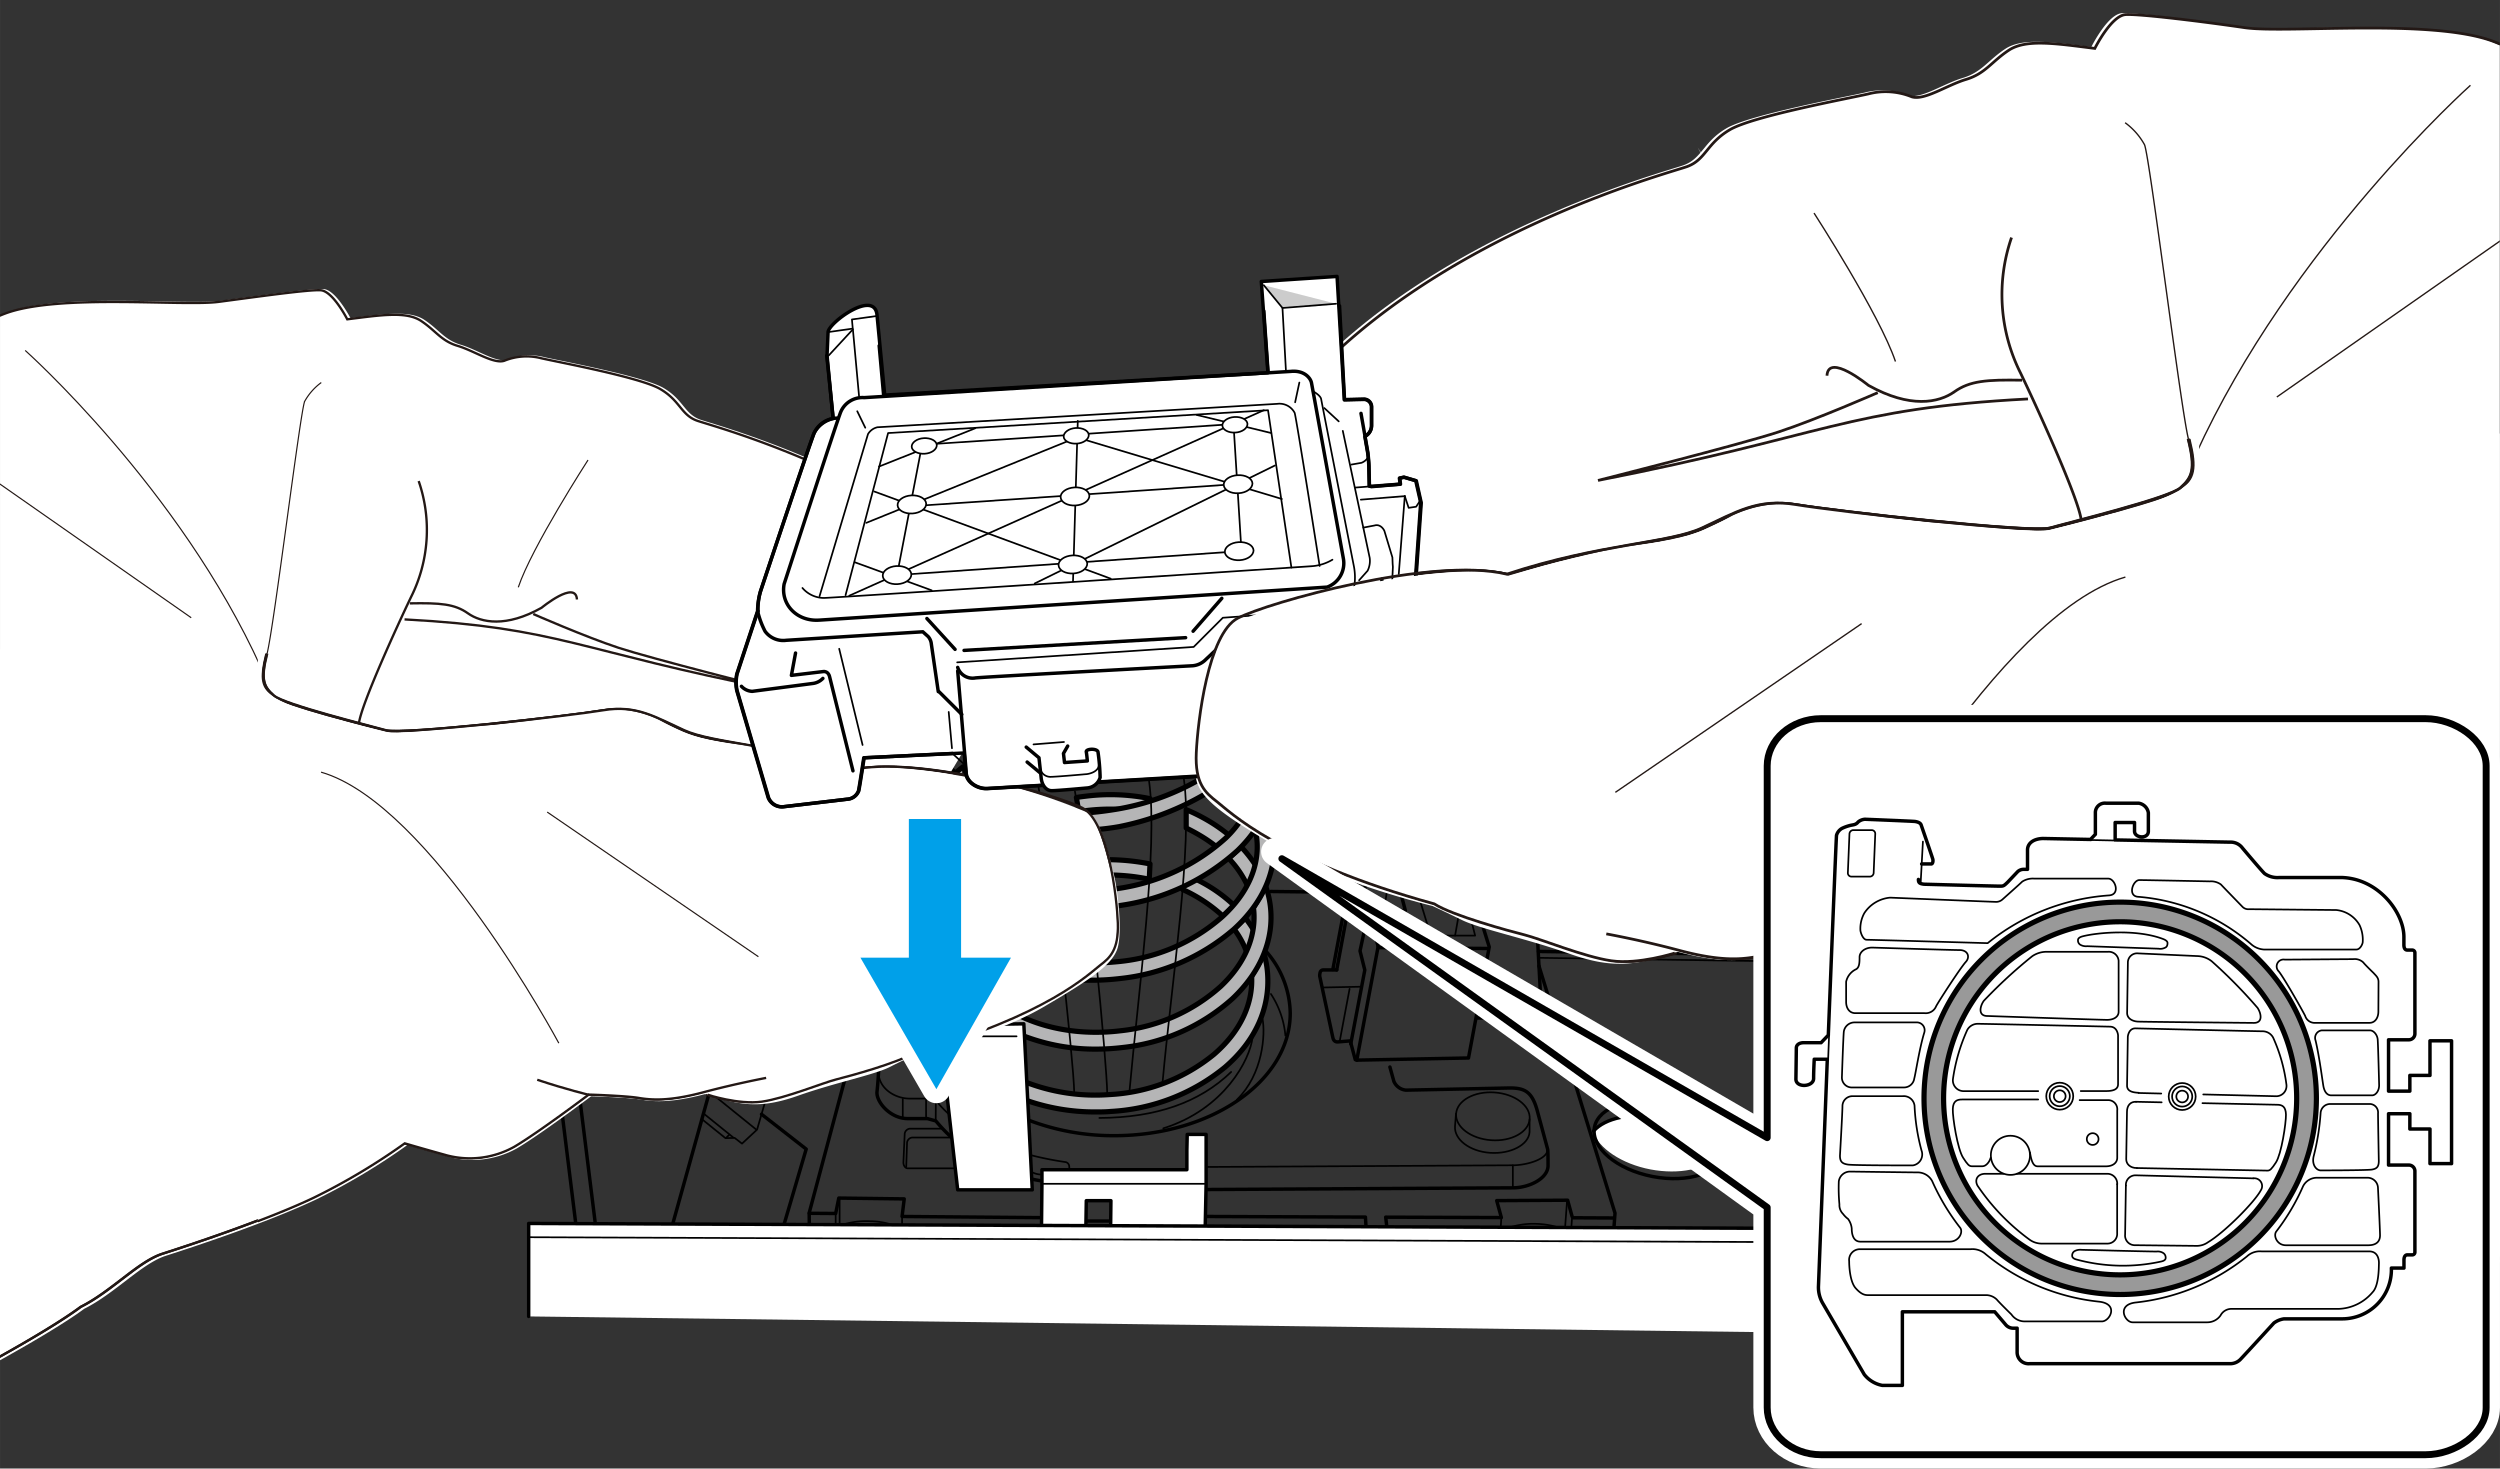 <svg xmlns="http://www.w3.org/2000/svg" xmlns:xlink="http://www.w3.org/1999/xlink" width="127.49mm" height="74.89mm" viewBox="0 0 361.39 212.29"><rect x="0" y="0" width="361.39" height="212.29" fill="#333333" stroke="none"/><defs><style>.cls-1,.cls-12,.cls-13,.cls-16,.cls-17,.cls-22,.cls-25,.cls-3,.cls-5,.cls-7,.cls-8{fill:none;}.cls-10,.cls-14,.cls-2,.cls-24,.cls-6,.cls-9{fill:#fff;}.cls-19,.cls-2,.cls-25,.cls-26,.cls-3,.cls-4,.cls-5,.cls-7,.cls-8,.cls-9{stroke:#000;}.cls-19,.cls-2,.cls-22,.cls-24,.cls-25,.cls-3,.cls-4,.cls-5,.cls-7,.cls-9{stroke-linecap:round;stroke-linejoin:round;}.cls-10,.cls-19,.cls-2,.cls-3,.cls-8{stroke-width:0.25px;}.cls-4{fill:#b5b5b6;}.cls-26,.cls-4{stroke-width:0.75px;}.cls-5{stroke-width:0.5px;}.cls-7,.cls-9{stroke-width:0.5px;}.cls-10,.cls-12,.cls-13,.cls-14,.cls-16,.cls-17,.cls-26,.cls-8{stroke-miterlimit:10;}.cls-10,.cls-12,.cls-13,.cls-14,.cls-16,.cls-17{stroke:#231815;}.cls-11{clip-path:url(#clip-path);}.cls-12{stroke-width:0.4px;}.cls-13{stroke-width:0.2px;}.cls-14{stroke-width:0.21px;}.cls-15{clip-path:url(#clip-path-2);}.cls-16{stroke-width:0.34px;}.cls-17{stroke-width:0.17px;}.cls-18{clip-path:url(#clip-path-3);}.cls-19{fill:#ccc;}.cls-20{clip-path:url(#clip-path-4);}.cls-21{fill:#231815;}.cls-22,.cls-24{stroke:#fff;}.cls-22{stroke-width:4.06px;}.cls-23{fill:#00a0e9;}.cls-24{stroke-width:4px;}.cls-26{fill:#999;}</style><clipPath id="clip-path"><rect class="cls-1" x="31.06" width="330.3" height="187.66"/></clipPath><clipPath id="clip-path-2"><rect class="cls-1" y="13.51" width="283.22" height="187.5" transform="translate(283.22 214.51) rotate(-180)"/></clipPath><clipPath id="clip-path-3"><rect class="cls-1" x="37.27" y="53.46" width="164.1" height="129.43" transform="translate(238.64 236.34) rotate(-180)"/></clipPath><clipPath id="clip-path-4"><rect class="cls-1" x="126.53" y="15.59" width="191.37" height="150.94"/></clipPath></defs><g id="レイヤー_2" data-name="レイヤー 2"><path class="cls-2" d="M138.27,134c-1.57-.33-2.71-1.29-2.7-2.42l0-1.32a2.58,2.58,0,0,1,2-2.16"/><path class="cls-3" d="M137.83,132.6c-1.33-.41-2.25-1.29-2.24-2.3"/><path class="cls-3" d="M143.3,130.38c0,1.39-1.75,2.49-3.88,2.46a5.7,5.7,0,0,1-1.59-.24"/><path class="cls-4" d="M155.94,117.32l1.14-.15a28.67,28.67,0,0,1,9.15.37v-2.09a28.67,28.67,0,0,0-9.15-.37c-.5.06-1,.12-1.48.2Z"/><path class="cls-4" d="M137.88,111.93l1.32-1.08.23.22.11,1.6"/><line class="cls-5" x1="139.56" y1="113.43" x2="139.84" y2="113.12"/><path class="cls-4" d="M146,129.76a11.86,11.86,0,0,0-4.29,4.05l-1.47-1.62a13.93,13.93,0,0,1,3.46-3.31"/><path class="cls-4" d="M151.76,125.31a28,28,0,0,0-5.37,2l3.49,1c.71-.26,1.44-.49,2.18-.68"/><path class="cls-4" d="M157.08,126.65q.55-.06,1.11-.09a28.76,28.76,0,0,1,7.94.54l.11-2.21a31.6,31.6,0,0,0-8.43-.54l-1,.09"/><path class="cls-4" d="M173,127.16a21.77,21.77,0,0,1,5.38,3.71l-1.61,1.55a21.76,21.76,0,0,0-5.78-3.82c-.07,0,.05-.35,0-.38"/><path class="cls-4" d="M181.17,134.36a16.81,16.81,0,0,0-1.15-1.65l-1.62,1.61a12.84,12.84,0,0,1,1.76,3.17"/><path class="cls-4" d="M148.49,159.11a29.82,29.82,0,0,0,9.86,1.63c.73,0,1.46,0,2.19-.07a28.43,28.43,0,0,0,16.54-6.4c4.39-3.77,6.5-8.52,6.16-13.47a13.78,13.78,0,0,0-.5-2.88l-1.81,3.19c.22,4.09-1.72,8.1-5.45,11.31a25.91,25.91,0,0,1-15.11,5.81,27.81,27.81,0,0,1-11.43-1.55l-.49-.17"/><path class="cls-4" d="M148.32,116.94c.71-.23,1.33-.42,2.1-.62l.16,1-2.26-.38"/><path class="cls-4" d="M140.87,124.21a9.34,9.34,0,0,1,1.27-1.29,17.93,17.93,0,0,1,6.28-3.46l-3.89-.95a17.26,17.26,0,0,0-3.85,2.63,8.16,8.16,0,0,0-1.35,1.29"/><path class="cls-4" d="M175.84,122.4a20.62,20.62,0,0,0-2.37-1.63c-.65-.39-1.33-.75-2-1.08l0-2.65a26,26,0,0,1,3.25,1.63,22.8,22.8,0,0,1,2.93,2.06"/><path class="cls-4" d="M180.31,128a14.33,14.33,0,0,0-2.69-3.91l1.81-1.65a18,18,0,0,1,1.93,2.43"/><path class="cls-4" d="M180.29,117.13a16.51,16.51,0,0,0-3.46-4.08l2-1.48a20.5,20.5,0,0,1,2.56,2.74"/><polyline class="cls-6" points="150.44 119.79 152.22 119.92 155.18 120.04 156.71 119.96 156.46 117.6 155.2 117.58 152.36 117.48 151 117.41 150.03 117.25"/><path class="cls-6" d="M165.83,116l1.16-.34s1.7,0,1.8-.08,1.1-.7,1.16-.74l1-.79.6-.29.39.62.18,1.12-.22.68-1.31.61-3.12,1.07-.29.19-.58.26-.87.29"/><path class="cls-6" d="M151.51,128.59l1.49.16,2.09.68.89-.35,1.16-.24h.6l.54.88-.08,1.54-1.51.08-2.9-.1-1.72-.13"/><polyline class="cls-6" points="165.38 127.61 166.75 127.2 169.13 127.08 170.74 125.53 171.53 125.15 171.88 125.94 171.5 127.12 171.26 128.07 170.18 128.53 167.43 129.27 166.39 129.83 165.26 130.12"/><path class="cls-6" d="M152.74,138.91l1.34.21,2.13.87s.44-.06.58-.06a10.59,10.59,0,0,0,1.24-.69l1,0,.51,1.08,0,.68-.6.72-.88,0-2.55-.54-.56.2-1,.15-.62,0"/><path class="cls-6" d="M164.55,138.56l1.24-.27,1.41-.21.79-.41,1.13-.46.79-.33.56-.24.56.86s-.44.91-.48,1-.39.91-.39.91l-.77.22-1.63.11-1.55.47-.93.69-.85.2"/><path class="cls-6" d="M154.16,148.89l.81.12,1.22.64s1,0,1.06,0l.82-.25,1.08-.16.64,0,.6.58,0,.6-.1.49-.31.71-.91,0-2.86-.07-.78-.06-1-.12"/><polyline class="cls-6" points="163.43 148.78 165.17 148.55 166.74 148.02 168.07 147.69 169.21 147.21 169.6 147.31 169.66 148.18 169.31 149.13 168.94 149.88 168.13 150.17 165.54 150.71 164.76 150.99 164.32 151 163.89 151.16 163.29 151.18"/><path class="cls-4" d="M140.62,136.57c-.49,2.64-.13,4.91,3,7.87,4.47,3.71,11.31,5.42,18.32,4.57a25.72,25.72,0,0,0,14.51-6.41c3.55-3.34,5.24-7.38,4.75-11.37l1.77-3.09a13.1,13.1,0,0,1,.66,2.8c.59,4.78-1.36,9.55-5.49,13.44a28.23,28.23,0,0,1-15.91,7.05,32.55,32.55,0,0,1-3.8.23,28.8,28.8,0,0,1-10.29-1.84L144.52,148a11.26,11.26,0,0,1-2.43-1.72,11.43,11.43,0,0,1-3.81-7.79,10.44,10.44,0,0,1,.63-3.88"/><path class="cls-4" d="M139.82,126.61a5.94,5.94,0,0,0,.65,5.94c4,5.08,11.07,7.44,21.08,6.47a26.53,26.53,0,0,0,15.12-6.48c3.69-3.36,5.46-7.39,5-11.35a9.43,9.43,0,0,0-.22-1.18l1.58-2.93a13,13,0,0,1,1.07,3.81c.58,4.78-1.46,9.56-5.77,13.46a30,30,0,0,1-16.46,7.11,35.15,35.15,0,0,1-4.08.24c-10.06,0-15.94-2.83-19.17-7.57a9.1,9.1,0,0,1-.64-9.35"/><path class="cls-4" d="M138.46,115.61c-1.12,3.87-.31,6.07,2.46,8.74,4.87,3.84,12.93,5.4,20.83,4.07a29.53,29.53,0,0,0,15.46-7.29c3.69-3.55,5.22-8.38,4.56-12.31l2.39,0c.81,4.75-1,10-5.25,14.11a31.92,31.92,0,0,1-16.75,7.93,36.3,36.3,0,0,1-6.09.52c-6.44,0-12.48-1.78-16.67-5.07-4.65-4.13-4.77-8.27-2.91-12.22Z"/><path class="cls-4" d="M181.83,109a40.06,40.06,0,0,1-20.07,10.5A33.23,33.23,0,0,1,155,120c-10.14,0-18.88-4.09-22-10.6l2.71-.1a22.36,22.36,0,0,0,4.33,4c8.19,5.78,17.94,4.22,21.24,3.7a36,36,0,0,0,12.85-4.75,4,4,0,0,0,.69-.28,3.93,3.93,0,0,0,.92-.65,18.06,18.06,0,0,1,1.78-1.31A9,9,0,0,1,180,109"/><path class="cls-6" d="M230.37,163.49c1.66-1.87,5.48-2.72,9.65-1.92s7.29,2.91,8.21,5.21v.35c-1.65,1.87-5.48,2.71-9.64,1.92s-7.55-3.08-8.31-5.49Z"/><path class="cls-7" d="M139.67,148.14l-.31-4.25a1.32,1.32,0,0,0-1.23-1.24H134.8v-1.24h-3.25l-.62,3.64.69,8.74h4.57"/><line class="cls-7" x1="135.69" y1="144.62" x2="131.31" y2="144.62"/><path class="cls-3" d="M149.23,169.47a3.09,3.09,0,0,0,1.13.31"/><path class="cls-3" d="M219.61,115.56a4.17,4.17,0,0,0-.56,0h-2a1.22,1.22,0,0,1-1.34-1s-.4-1.16-.51-1.55c-.16-.54.31-.77,1.2-.77H219"/><path class="cls-7" d="M213.56,147.16h9.31l-1.6-29.88a2.42,2.42,0,0,0-.52-1l-.77-.62-.18-.12"/><path class="cls-7" d="M212.76,112.07l1.08,3.71A2.07,2.07,0,0,0,215.9,117h5.27"/><polyline class="cls-7" points="196.13 122.64 196.76 125.6 196.81 125.73 201.6 125.73 203.15 131.62 197.85 131.65 196.6 137.46 197.29 140.23 195.26 150.9"/><line class="cls-3" x1="200.78" y1="127.07" x2="200.07" y2="131.49"/><path class="cls-7" d="M192.67,140.14,196,122.52l14.49.15.24.76,0-.18,1.93-10.92a1.26,1.26,0,0,1,1.24-1.09c.48-.1,4-.14,4-.14a1.38,1.38,0,0,1,.93.31,1.85,1.85,0,0,1,.42.74,5.83,5.83,0,0,1,.23,1l.24,2.36"/><line class="cls-7" x1="197.88" y1="131.83" x2="199.22" y2="136.82"/><polyline class="cls-7" points="196.13 153.25 199.22 136.82 199.42 136.99 215.02 137.11"/><line class="cls-3" x1="212.21" y1="131.19" x2="214.9" y2="116.96"/><path class="cls-7" d="M222.46,139.62l11,35.75s-.18,2.47-.18,2.47"/><line class="cls-3" x1="156.91" y1="182.17" x2="160.26" y2="182.17"/><line class="cls-7" x1="227.39" y1="176.04" x2="233.32" y2="176.07"/><polyline class="cls-7" points="174.35 175.85 197.38 175.94 197.48 177.59 200.5 177.59 200.31 175.95 216.92 176.01"/><line class="cls-7" x1="195.75" y1="123.16" x2="184.5" y2="123.13"/><path class="cls-3" d="M138,168.89h-6.81c-.28,0-.6-.34-.6-.86l.19-4.15a.85.85,0,0,1,.72-.72h4.7"/><path class="cls-7" d="M183.11,137.63a13.82,13.82,0,0,1,3.4,8.85c0,9.77-11.39,17.69-25.43,17.69a34.29,34.29,0,0,1-12.36-2.23"/><path class="cls-3" d="M182.51,147.32c.41,2.11.1,7.94-3.72,11.66"/><path class="cls-3" d="M181.06,150c-.36,3.1-4,10.32-12.9,13.11"/><path class="cls-3" d="M158.92,161.61c8.21-.05,14.45-2.22,19.05-6.65"/><path class="cls-3" d="M183.72,143.69a13.12,13.12,0,0,1,2.09,6"/><polyline class="cls-7" points="195.61 131.93 196.58 131.93 197.59 126.98 201.37 126.99 201.6 125.73"/><polyline class="cls-7" points="193.23 140.21 195.17 129.78 195.62 131.84 196.81 125.73"/><line class="cls-3" x1="191.19" y1="142.75" x2="196.57" y2="142.64"/><line class="cls-3" x1="195.09" y1="142.95" x2="193.65" y2="150.59"/><polyline class="cls-3" points="212.21 131.19 213.24 135.25 206.82 135.25 205.12 129.67 211.35 129.58 210.92 128.22 204.64 128.24 203.15 123.77 209.53 123.84 210.28 126.02 210.28 126.02 210.77 123.25"/><path class="cls-3" d="M213.71,131.83c-.29.16-1.5-.32-1.5-.64"/><path class="cls-7" d="M216.45,117.28l-2.74,14.55,1.57,5.06-3,16.05-16.11.31-.26-.07-.72-2.71-1.71.14c-.57.08-.78-.31-.85-.8l-1.86-8.71c0-.26,0-.84.46-.89h2"/><line class="cls-3" x1="208.74" y1="128.08" x2="209.46" y2="124.05"/><line class="cls-3" x1="210.34" y1="135.25" x2="211.34" y2="129.61"/><line class="cls-3" x1="227.26" y1="175.86" x2="227.15" y2="177.45"/><polyline class="cls-7" points="217.03 176.01 216.36 173.56 226.61 173.5 227.26 175.86"/><line class="cls-3" x1="216.94" y1="177.43" x2="217.03" y2="176.01"/><line class="cls-3" x1="120.8" y1="175.53" x2="120.8" y2="176.96"/><polyline class="cls-7" points="116.99 175.39 120.8 175.42 121.25 173.19 130.71 173.31 130.4 175.85 150.52 176.02"/><line class="cls-3" x1="130.4" y1="177.07" x2="130.4" y2="175.85"/><line class="cls-3" x1="156.91" y1="184.51" x2="160.26" y2="184.51"/><path class="cls-8" d="M120.5,177.54a11.34,11.34,0,0,1,5.32-1,10.27,10.27,0,0,1,7.11,2.93"/><path class="cls-8" d="M217.38,177.74a11.41,11.41,0,0,1,4.8-.82,11.91,11.91,0,0,1,3.67.71"/><line class="cls-3" x1="121.37" y1="173.21" x2="121.37" y2="177.07"/><line class="cls-3" x1="226.53" y1="173.56" x2="226.26" y2="177.22"/><path class="cls-7" d="M76.75,91.21l23.93.22c.75,0,2.45,1.09,2.57,2.08l4.65,39-1.08,3.68.47,4.66L96.67,179"/><path class="cls-7" d="M100.14,104.36v.55l-.71,2.35-.05-2.42L83.85,159.12c-.22.76-2,1.45-2.73,1.45l-4.93-.17"/><path class="cls-3" d="M76.19,102.22l21.4.2c.65,0,2.55,1.48,2.55,1.94"/><path class="cls-3" d="M76.29,159.47l5.1.17c.3,0,.88-.22,1-.52l15.49-54.28h.76v-.5c0-.2-.79-.67-1-.69l-21.4-.07"/><line class="cls-3" x1="83.85" y1="159.12" x2="82.37" y2="159.12"/><line class="cls-7" x1="86.15" y1="177.65" x2="83.85" y2="159.12"/><line class="cls-3" x1="81.21" y1="160.57" x2="81.26" y2="159.64"/><line class="cls-7" x1="83.46" y1="178.75" x2="81.21" y2="160.57"/><line class="cls-7" x1="103.24" y1="93.66" x2="100.14" y2="104.65"/><ellipse class="cls-3" cx="108.45" cy="151.98" rx="2.53" ry="4.47" transform="translate(-73.42 109.77) rotate(-41.42)"/><path class="cls-3" d="M112,153.41a2.58,2.58,0,0,1-.48,2.71c-1.19,1.06-3.66.2-5.51-1.9a7.68,7.68,0,0,1-1.64-2.85"/><path class="cls-3" d="M105.31,148.21a2.51,2.51,0,0,1,1.21-.13"/><path class="cls-3" d="M103,156.64a2,2,0,0,0,.14.16c1.86,2.1,4.33,3,5.52,1.91l2.92-2.59"/><polyline class="cls-3" points="111.45 156.35 109.44 163.29 107.26 165.32 106.19 164.49 104.87 164.53 101.47 161.79"/><line class="cls-3" x1="109.31" y1="163.28" x2="102.63" y2="157.88"/><line class="cls-3" x1="105.97" y1="164.41" x2="101.75" y2="161"/><line class="cls-3" x1="105.38" y1="164.07" x2="104.93" y2="164.52"/><polyline class="cls-7" points="124.73 146.27 117.22 146.27 107.03 138.32"/><polyline class="cls-3" points="125.06 144.06 117.88 144.06 107.03 135.59"/><polyline class="cls-7" points="110.8 158.59 115.7 154.22 105.74 146.44"/><line class="cls-3" x1="111.55" y1="156.15" x2="114.65" y2="153.39"/><polyline class="cls-3" points="113.07 152.16 112.19 152.95 112.19 153.84"/><polyline class="cls-7" points="113.35 176.96 116.54 166.11 110.08 161.07"/><polyline class="cls-3" points="120.85 119.51 116.58 135.12 113.32 140.5"/><line class="cls-3" x1="116.58" y1="135.12" x2="107.72" y2="131.02"/><line class="cls-3" x1="109.19" y1="113.53" x2="106.72" y2="122.57"/><path class="cls-3" d="M110.25,114l-1.06-.47c-.21-3.43-2.41-10.13-5.14-13.37"/><polyline class="cls-7" points="222.4 137.54 256.12 138.02 256.65 138.97 257.19 140.64 266.8 140.8 266.95 141.33"/><ellipse class="cls-7" cx="239.6" cy="163.73" rx="5.42" ry="9.61" transform="matrix(0.19, -0.98, 0.98, 0.19, 33.93, 368.46)"/><path class="cls-7" d="M230.37,163.49c1.66-1.87,5.48-2.72,9.65-1.92s7.29,2.91,8.21,5.21"/><line class="cls-3" x1="222.4" y1="138.46" x2="256.52" y2="138.96"/><line class="cls-7" x1="184.5" y1="120.29" x2="211.24" y2="120.61"/><line class="cls-3" x1="184.5" y1="119.3" x2="211.24" y2="119.62"/><polyline class="cls-3" points="110.33 117.48 112.15 118.41 134.93 118.69"/><polyline class="cls-7" points="110.75 115.63 110.25 117.43 110.25 118.42 112.15 119.4 134.93 119.68"/><path class="cls-3" d="M131,168.69l.12-3.53a.85.85,0,0,1,.72-.72h5.68"/><line class="cls-3" x1="98.62" y1="104.84" x2="99.38" y2="104.84"/><polyline class="cls-3" points="97.59 103.65 97.59 102.42 100.68 91.43"/><line class="cls-3" x1="98.62" y1="104.34" x2="100.14" y2="104.34"/><line class="cls-3" x1="100.14" y1="104.91" x2="99.46" y2="104.91"/><polyline class="cls-7" points="137.64 125.16 134.05 125.09 134.54 122.62 134.53 122.52 131.07 122.52 116.97 175.34 116.99 177.07"/><line class="cls-3" x1="112.12" y1="118.42" x2="112.12" y2="119.34"/><path class="cls-7" d="M135.34,142.51a15,15,0,0,1,2.87-5.24"/><path class="cls-7" d="M136.78,128.37c-2.31.26-3.32,1.64-4.32,5.35L127,154.92c-.08,1.66-.23,2.94-.23,2.94-.1,1.5,2,3.88,4.48,3.84l2.8,0,1.23.34A24.78,24.78,0,0,0,154.15,171h0c.34,0,.91.22.89.77l-.13,3.74a.9.9,0,0,0,1,1h16a.81.81,0,0,0,.83-.85l0-2.93a.76.76,0,0,1,.8-.77l45.18-.25c2.24,0,5.06-1.3,5.06-3.22,0-.51,0-2.19-.06-2.37l-1.51-5.6c-.77-2.78-1.85-3.28-4.17-3.24l-14.8.31a2.12,2.12,0,0,1-1.75-1.28l-.57-2.06"/><line class="cls-7" x1="194.78" y1="129" x2="183.7" y2="128.87"/><line class="cls-3" x1="218.69" y1="168.45" x2="218.69" y2="171.67"/><line class="cls-3" x1="130.5" y1="158.88" x2="130.5" y2="161.61"/><line class="cls-3" x1="133.87" y1="158.86" x2="133.87" y2="161.61"/><line class="cls-3" x1="135.28" y1="159.16" x2="135.26" y2="162.07"/><ellipse class="cls-3" cx="215.79" cy="161.37" rx="3.46" ry="5.33" transform="translate(39.67 365.29) rotate(-85.97)"/><path class="cls-3" d="M210.47,161l-.14,1.83c-.13,1.9,2.14,3.62,5.08,3.82s5.57-1.14,5.7-3v-1.85"/><path class="cls-3" d="M127,155c0,2.31,2.32,3.79,4.45,3.81h2.43l1.41.3c4.07,4.9,10.64,7.69,18.81,8.89h0a.7.7,0,0,1,.47.67l.14,3.59a.9.9,0,0,0,1,1h15.95a.81.81,0,0,0,.83-.85V169.5a.83.83,0,0,1,.83-.8h0l45.35-.25c2.22,0,5.18-1,5-2.3"/><path class="cls-9" d="M136.42,144.7l-.56,4.27c0,.57.1,1.13.1,1.13L138.44,172h10.78L148,148l-9.06.15"/><line class="cls-3" x1="136.35" y1="149.81" x2="146.95" y2="149.81"/><polyline class="cls-9" points="173.94 190.82 171.36 190.82 171.36 187.76 160.43 187.78 160.59 173.57 157.03 173.57 156.8 187.85 150.45 187.81 150.62 170.91 150.62 169.09 171.57 169.09 171.57 169 171.57 166.26 171.62 163.99 174.35 163.99 174.35 171.13 173.94 190.67"/><line class="cls-3" x1="150.76" y1="171.13" x2="174.14" y2="171.13"/><polyline class="cls-9" points="76.42 190.3 76.42 176.86 296.69 177.72 296.69 193.11"/><line class="cls-3" x1="76.53" y1="178.85" x2="296.81" y2="179.71"/><path class="cls-3" d="M150.13,113.85c1.93,10.68,5.08,39.45,5.16,44.18"/><path class="cls-3" d="M155.39,114.41c1.93,10.68,4.59,39,4.67,43.72"/><path class="cls-3" d="M163.27,157.78c1.31-14.55,4.16-35.38,2.84-44.82"/><path class="cls-3" d="M168.05,156.52c1.31-14.55,4.41-34.43,3.09-43.87"/><path class="cls-6" d="M284.71,25.74a31.56,31.56,0,0,0,1.63,24.49c2.8,5.83,10.5,22.63,11,26.59"/><path class="cls-6" d="M233.74,50.7c.23-4.2,7.46,1.75,7.46,1.75,7.47,4.2,12.71,3.15,15.51,1.16s5.83-2.21,12.25-2.09"/><path class="cls-6" d="M270.07,54.9s-20.76,2.85-62,11c0,0,9.91-2.68,16.91-5s18-7.11,18-7.11"/><path class="cls-6" d="M312,130.72s4.55-1,10.85-3.14"/><path class="cls-6" d="M312.08,130.84s4.54-1.05,10.84-3.15"/><path class="cls-6" d="M259.32,131.11s26.94-50.38,50-57"/><path class="cls-10" d="M259.44,131.23s26.94-50.38,50-57"/><rect class="cls-1" x="30.98" width="294.89" height="187.66"/><path class="cls-6" d="M245.41,21.31S257.3,39.74,260.1,48.13"/><g class="cls-11"><path class="cls-6" d="M217.49,83.57s11.61-3.36,16.93-4.2,8.54-.56,15.4-4.48a17.6,17.6,0,0,1,8.25-1.68s16.66,2.45,20.3,2.66S294,77.41,295,77.13s5.74-1.33,7.84-2,11.54-2.31,13.71-6c.56-1.33-.42-5.39-.42-5.39l101.44-2.4-5.23,169.14s0,1.6-8.21-7.73-12.13-14.93-14.55-17-12.32-15.49-16.42-17.17-20-10.26-25.94-14.74c-5.22-2.61-9.7-7.65-13.81-9s-17.16-5.6-25.37-9.51a106.8,106.8,0,0,1-15.3-9.15s-3.18.94-6.54,1.87a15.31,15.31,0,0,1-11.94-1.31c-4.1-2.42-12.5-8.77-12.5-8.77s-6.16.19-8.4.56-5.22.56-10.82-.93c-6,1.95-9.33,2.51-15.67.27s-12.78-3.54-15.49-4.85-4.29-2.05-4.29-2.05-13.25-3.17-21.55-8-11.38-7.09-12.41-9.61-.19-10.16.56-13,2.24-9,3.92-9.89a95.24,95.24,0,0,1,13.06-4.48C200.18,83.8,213.85,81.85,217.49,83.57Z"/><path class="cls-6" d="M231.83,134.75s5,.93,10.63,2.43,8.58,1.3,10.82.93,8.4-.56,8.4-.56,8.4,6.34,12.5,8.77a15.3,15.3,0,0,0,11.94,1.3c3.36-.93,6.54-1.86,6.54-1.86A107.28,107.28,0,0,0,308,154.9c8.21,3.92,21.27,8.21,25.37,9.52s8.59,6.34,13.81,9c6,4.48,21.83,13.07,25.94,14.75s14,15.11,16.42,17.16,6.34,7.65,14.55,17,20.34,17,20.34,17l-.09-172.5s-44.15-42.06-44.64-42.55.42-1.4-.56-2.38-2.94-1.26-4.34-2.66-5.88-9.93-14.84-13.29S330,4.74,324,3.9s-15.12-2.1-17.22-2-4.47,4.9-4.47,4.9c-5.6-.7-9.94-1.4-12.46.28s-3.36,3.36-6.16,4.2-6,3.08-7.83,2.52a10,10,0,0,0-6.3-.42c-3.08.7-16.66,3.21-20,5.17s-3.5,4.34-6.16,5.32-38.07,10.22-57.52,34Z"/><path class="cls-12" d="M424.85,66.91S380.7,24.85,380.21,24.36s.42-1.4-.56-2.38-2.94-1.26-4.34-2.66S369.43,9.39,360.48,6s-30-1.12-36-2S309.4,2,307.3,2.11,302.82,7,302.82,7c-5.6-.7-9.94-1.4-12.46.28s-3.36,3.36-6.15,4.2-6,3.08-7.84,2.52a10,10,0,0,0-6.3-.42c-3.08.7-16.65,3.21-20,5.17s-3.5,4.34-6.16,5.32-38.06,10.22-57.52,34"/><path class="cls-12" d="M424.94,239.41s-12.12-7.65-20.33-17-12.13-14.93-14.56-17S377.74,190,373.63,188.29s-20-10.27-25.94-14.75c-5.22-2.61-9.7-7.65-13.8-8.95s-17.17-5.6-25.38-9.52a107.28,107.28,0,0,1-15.3-9.14s-3.17.93-6.53,1.86a15.3,15.3,0,0,1-11.94-1.3c-4.11-2.43-12.51-8.77-12.51-8.77s-6.15.18-8.39.56-5.23.56-10.83-.94-10.63-2.42-10.63-2.42"/><path class="cls-13" d="M316.35,63.45c-1.12-4.47-5.6-40.86-6.35-42.54a9.79,9.79,0,0,0-2.8-3.17"/><path class="cls-12" d="M242.27,137.72s-5.23,1.68-9.15,1.12-10.26-3.17-12.5-3.73-10.45-2.8-13.06-4.48c-22.39-6.16-29.67-13.44-31.35-14.74s-3.17-2.62-3-7.09,1.68-17.17,6-19.41,28-9,38.81-6.34c13.44-4.48,23.33-4.48,28.18-6.72s8-4.29,13.62-3.36,33.77,4.1,36.57,3.36,17.17-4.29,18.85-5.79,2.24-2.61,1.12-7.09"/><path class="cls-12" d="M290.78,34.34a25.26,25.26,0,0,0,1.31,19.6c2.24,4.66,8.4,18.1,8.77,21.27"/><line class="cls-13" x1="378.39" y1="22.96" x2="329.13" y2="57.39"/><path class="cls-13" d="M357.12,12.33s-26,23.23-39.75,53.46"/><path class="cls-12" d="M264.1,54.31c.19-3.36,6,1.4,6,1.4,6,3.36,10.17,2.52,12.41.93s4.66-1.77,9.8-1.68"/><path class="cls-13" d="M262.23,30.8S271.75,45.54,274,52.26"/><line class="cls-12" x1="233.68" y1="114.49" x2="269.23" y2="90.14"/><path class="cls-12" d="M262.23,137.72s3.64-.84,8.68-2.52"/><path class="cls-12" d="M267.27,129s21.55-40.3,40-45.62"/><path class="cls-12" d="M293.16,57.67C267,59.05,264,63,231,69.45c0,0,20.47-5.16,26.07-7s14.37-5.69,14.37-5.69"/><path class="cls-12" d="M425.06,239.44s-12.13-7.65-20.34-17-12.13-14.93-14.55-17S377.85,190,373.75,188.31s-20-10.26-25.94-14.74c-5.22-2.61-9.7-7.65-13.81-8.95s-17.16-5.6-25.37-9.52a107.28,107.28,0,0,1-15.3-9.14s-3.18.93-6.54,1.86a15.3,15.3,0,0,1-11.94-1.3c-4.1-2.43-12.5-8.77-12.5-8.77s-6.16.18-8.4.56-5.22.56-10.82-.94S232.5,135,232.5,135"/><path class="cls-12" d="M316.46,63.48c1.12,4.48.56,5.6-1.12,7.09s-16,5-18.84,5.79-31-2.43-36.58-3.36-8.77,1.12-13.62,3.36-14.74,2.24-28.17,6.71c-10.83-2.61-34.52,4.11-38.81,6.35s-5.79,14.93-6,19.4,1.31,5.79,3,7.09,9,8.59,31.35,14.75c2.61,1.67,10.82,3.91,13.06,4.47s8.58,3.18,12.5,3.74,9.14-1.12,9.14-1.12"/><line class="cls-13" x1="233.8" y1="114.51" x2="269.35" y2="90.16"/><path class="cls-12" d="M262.35,137.75s3.64-.84,8.68-2.52"/><path class="cls-13" d="M267.39,129.07s21.55-40.31,40-45.62"/></g><line class="cls-6" x1="209.72" y1="125.92" x2="254.15" y2="95.48"/><line class="cls-6" x1="209.84" y1="126.04" x2="254.27" y2="95.6"/><path class="cls-6" d="M65.73,62.16a27.07,27.07,0,0,1-1.4,21c-2.4,5-9,19.4-9.4,22.8"/><path class="cls-6" d="M87.5,152.52s-23.1-43.2-42.9-48.9"/><path class="cls-14" d="M87.4,152.62s-23.1-43.2-42.9-48.9"/><rect class="cls-1" x="30.43" y="13.51" width="252.87" height="187.5" transform="translate(313.73 214.51) rotate(-180)"/><g class="cls-15"><path class="cls-6" d="M123.37,111.75s-10-2.88-14.52-3.6-7.32-.48-13.2-3.84a15.12,15.12,0,0,0-7.08-1.44s-14.28,2.1-17.4,2.28S57.73,106.47,57,106.23s-4.92-1.14-6.72-1.68-9.9-2-11.76-5.16c-.48-1.14.36-4.62.36-4.62l-87-2.06,4.49,145s0,1.37,7-6.63,10.4-12.8,12.48-14.56,10.56-13.28,14.08-14.72S7.05,193,12.17,189.2c4.48-2.24,8.32-6.56,11.84-7.68s14.72-4.8,21.76-8.16a91.74,91.74,0,0,0,13.12-7.84s2.72.8,5.6,1.6A13.13,13.13,0,0,0,74.73,166c3.52-2.08,10.72-7.52,10.72-7.52s5.28.16,7.2.48,4.48.48,9.28-.8c5.12,1.67,8,2.15,13.44.23s11-3,13.28-4.16,3.68-1.76,3.68-1.76,11.36-2.72,18.48-6.88,9.76-6.08,10.64-8.24.16-8.72-.48-11.12-1.92-7.68-3.36-8.48a82.92,82.92,0,0,0-11.2-3.84C138.21,112,126.49,110.28,123.37,111.75Z"/><path class="cls-6" d="M111.07,155.64s-4.32.8-9.12,2.08-7.36,1.12-9.28.8-7.2-.48-7.2-.48-7.2,5.44-10.72,7.52a13.13,13.13,0,0,1-10.24,1.12c-2.88-.8-5.6-1.6-5.6-1.6a91.74,91.74,0,0,1-13.12,7.84c-7,3.36-18.24,7-21.76,8.16s-7.36,5.44-11.84,7.68C7.07,192.6-6.53,200-10,201.4s-12,13-14.08,14.72-5.44,6.56-12.48,14.56S-54,245.24-54,245.24L-54,97.31s37.86-36.06,38.28-36.48-.36-1.2.48-2,2.52-1.08,3.72-2.28,5-8.52,12.72-11.4,25.68-1,30.84-1.68,13-1.8,14.76-1.68S50.67,46,50.67,46c4.8-.6,8.52-1.2,10.68.24s2.88,2.88,5.28,3.6,5.16,2.64,6.72,2.16a8.55,8.55,0,0,1,5.4-.36c2.64.6,14.28,2.76,17.16,4.44s3,3.72,5.28,4.56,32.64,8.76,49.32,29.16Z"/><path class="cls-16" d="M-54.44,97.46S-16.58,61.4-16.16,61s-.36-1.2.48-2,2.52-1.08,3.72-2.28,5-8.52,12.72-11.4,25.68-1,30.84-1.68,13-1.8,14.76-1.68,3.84,4.2,3.84,4.2c4.8-.6,8.52-1.2,10.68.24s2.88,2.88,5.28,3.6,5.16,2.64,6.72,2.16a8.55,8.55,0,0,1,5.4-.36c2.64.6,14.28,2.76,17.16,4.44s3,3.72,5.28,4.56S133.36,69.5,150,89.9"/><path class="cls-16" d="M-54.52,245.38s10.4-6.56,17.44-14.56,10.4-12.8,12.48-14.56S-14,203-10.52,201.54s17.12-8.8,22.24-12.64c4.48-2.24,8.32-6.56,11.84-7.68s14.72-4.8,21.76-8.16a91.74,91.74,0,0,0,13.12-7.84s2.72.8,5.6,1.6a13.13,13.13,0,0,0,10.24-1.12C77.8,163.62,85,158.18,85,158.18s5.28.16,7.2.48,4.48.48,9.28-.8,9.12-2.08,9.12-2.08"/><path class="cls-17" d="M38.6,94.5c1-3.84,4.8-35,5.44-36.48a8.49,8.49,0,0,1,2.4-2.72"/><path class="cls-16" d="M102.12,158.18s4.48,1.44,7.84,1,8.8-2.72,10.72-3.2,9-2.4,11.2-3.84c19.2-5.28,25.44-11.52,26.88-12.64s2.72-2.24,2.56-6.08-1.44-14.72-5.12-16.64-24-7.68-33.28-5.44c-11.52-3.84-20-3.84-24.16-5.76s-6.88-3.68-11.68-2.88-29,3.52-31.36,2.88-14.72-3.68-16.16-5-1.92-2.24-1-6.08"/><path class="cls-16" d="M60.52,69.54a21.66,21.66,0,0,1-1.12,16.8c-1.92,4-7.2,15.52-7.52,18.24"/><line class="cls-17" x1="-14.6" y1="59.78" x2="27.64" y2="89.3"/><path class="cls-17" d="M3.64,50.66S26,70.58,37.72,96.5"/><path class="cls-16" d="M83.4,86.66c-.16-2.88-5.12,1.2-5.12,1.2-5.12,2.88-8.72,2.16-10.64.8s-4-1.52-8.4-1.44"/><path class="cls-17" d="M85,66.5S76.84,79.14,74.92,84.9"/><line class="cls-16" x1="109.48" y1="138.26" x2="79" y2="117.38"/><path class="cls-16" d="M85,158.18s-3.12-.72-7.44-2.16"/><path class="cls-16" d="M80.68,150.74S62.2,116.18,46.36,111.62"/><path class="cls-16" d="M58.48,89.54c22.42,1.19,25,4.54,53.27,10.1,0,0-17.55-4.42-22.35-6s-12.32-4.88-12.32-4.88"/><path class="cls-16" d="M-54.62,245.41s10.4-6.56,17.44-14.56,10.4-12.8,12.48-14.56S-14.14,203-10.62,201.57s17.12-8.8,22.24-12.64c4.48-2.24,8.32-6.56,11.84-7.69s14.72-4.8,21.76-8.16a91.74,91.74,0,0,0,13.12-7.84s2.72.8,5.6,1.6a13.13,13.13,0,0,0,10.24-1.12c3.52-2.08,10.72-7.52,10.72-7.52s5.28.16,7.2.48,4.48.48,9.28-.8,9.12-2.08,9.12-2.08"/><path class="cls-16" d="M38.5,94.52c-1,3.84-.48,4.8,1,6.08s13.76,4.32,16.16,5,26.56-2.08,31.36-2.88,7.52,1,11.68,2.88,12.64,1.92,24.16,5.76c9.28-2.24,29.6,3.52,33.28,5.44s5,12.8,5.12,16.64-1.12,5-2.56,6.08-7.68,7.36-26.88,12.64c-2.24,1.44-9.28,3.36-11.2,3.84s-7.36,2.72-10.72,3.2-7.84-1-7.84-1"/><line class="cls-17" x1="109.38" y1="138.28" x2="78.9" y2="117.4"/><path class="cls-16" d="M84.9,158.2s-3.12-.72-7.44-2.16"/><path class="cls-17" d="M80.58,150.76S62.1,116.2,46.26,111.64"/></g><g class="cls-18"><path class="cls-6" d="M122.93,111.46s-10-2.89-14.54-3.61-7.33-.48-13.22-3.85a15.21,15.21,0,0,0-7.1-1.44s-14.3,2.11-17.42,2.29-13.47,1.31-14.25,1.08-4.93-1.14-6.73-1.69-9.91-2-11.78-5.16c-.48-1.15.36-4.63.36-4.63l-87.12-2.06,4.49,145.27s0,1.37,7.05-6.64,10.42-12.82,12.5-14.59c12.62-10.68,13.26-14.4,14.1-14.74,3.53-1.44,17.15-8.81,22.28-12.66,4.49-2.24,8.33-6.57,11.86-7.69s14.74-4.81,21.79-8.18a91.25,91.25,0,0,0,13.15-7.85s2.72.8,5.61,1.6a13.15,13.15,0,0,0,10.25-1.12c3.53-2.08,10.74-7.53,10.74-7.53s5.29.16,7.21.48,4.49.48,9.3-.8c5.12,1.68,8,2.16,13.46.23s11-3,13.3-4.16,3.69-1.77,3.69-1.77,11.38-2.72,18.51-6.89,9.77-6.09,10.65-8.25.16-8.74-.48-11.14-1.92-7.69-3.36-8.49A81.34,81.34,0,0,0,146,113.62C137.8,111.66,126.06,110,122.93,111.46Z"/><path class="cls-16" d="M-54.64,245.6S-44.22,239-37.17,231s10.42-12.83,12.5-14.59C-12,205.75-11.41,202-10.57,201.69-7,200.24,6.58,192.87,11.71,189c4.49-2.25,8.33-6.57,11.86-7.7s14.74-4.8,21.8-8.17a92.54,92.54,0,0,0,13.14-7.85s2.72.8,5.61,1.6a13.15,13.15,0,0,0,10.25-1.12c3.53-2.09,10.74-7.53,10.74-7.53s5.29.16,7.21.48,4.49.48,9.3-.8,9.13-2.09,9.13-2.09"/><path class="cls-16" d="M38.63,94.47c-1,3.85-.48,4.81,1,6.09s13.78,4.33,16.18,5,26.61-2.08,31.41-2.89,7.54,1,11.7,2.89,12.66,1.92,24.2,5.77c9.3-2.24,29.65,3.52,33.34,5.45s5,12.82,5.13,16.67-1.13,5-2.57,6.09-7.69,7.37-26.92,12.66c-2.25,1.44-9.3,3.36-11.22,3.84s-7.37,2.73-10.74,3.21-7.85-1-7.85-1"/><line class="cls-17" x1="109.63" y1="138.3" x2="79.1" y2="117.39"/><path class="cls-16" d="M85.11,158.26s-3.12-.73-7.45-2.17"/><path class="cls-17" d="M80.78,150.8s-18.51-34.61-34.37-39.18"/></g></g><g id="レイヤー_3" data-name="レイヤー 3"><path class="cls-9" d="M127.89,57.11l55.38-3.22,0-.2-.94-13,10.95-.73,1.05,17.85,2.85-.07a1.12,1.12,0,0,1,1.07,1.07v2.77a1.74,1.74,0,0,1-.84,1.46l-.11.09.41,2.36c.16,1.39.16,2,.16,2l.06,2.78.32.08L202.4,70l-.11-.87.62-.16,1.74.51.72,3.18-.82,11.83.82,2.71-.82,5.69-2.41-.05-1-2.92h-.25l-.47,10a3.3,3.3,0,0,1-.23,1.15l-.92,1.07h0c0,.75,0,1.27-.05,1.46-.08,1.39-1.69,4.77-6.84,4.77l-11.52.23a6.06,6.06,0,0,0-3,.84l-2.46,1.85a4.38,4.38,0,0,1-2.77,1L142.69,114c-1.39.08-3.08-.92-3.08-2.38l-.23-2.77-14.52.7s-.61,4-.76,4.76a1.89,1.89,0,0,1-1.69,1.23l-9.07,1.07a2.11,2.11,0,0,1-2.3-1.3l-4.53-15.44a5.56,5.56,0,0,1,0-2.46l3-9.07,0-.14a11.34,11.34,0,0,1,.41-2.7s7.29-21.89,7.75-22.89a4.26,4.26,0,0,1,2.73-2.1v-.25l-.85-8.88c0,.11.15-3.37.15-3.37.1-1.36,6.65-6.17,7.07-2.53Z"/><polyline class="cls-3" points="126.75 45.68 123.15 46.18 123.28 47.62 119.81 51.37"/><path class="cls-3" d="M116,85a4.13,4.13,0,0,0,3.07,1.44c1.34,0,70.78-4.61,70.78-4.61a6.75,6.75,0,0,0,2.76-.92"/><path class="cls-3" d="M118.47,86.18l7-23.42a2.14,2.14,0,0,1,1.38-1c.39,0,57.77-3.38,57.77-3.38a2.48,2.48,0,0,1,2.53,1.3c.23.62,3.61,22.13,3.61,22.13"/><line class="cls-3" x1="123.92" y1="59.45" x2="125.08" y2="61.83"/><line class="cls-3" x1="187.22" y1="58.15" x2="187.83" y2="55.3"/><polyline class="cls-3" points="122.23 86.03 128.38 62.6 183.3 59.3 186.68 82.04"/><polygon class="cls-3" points="129.67 83.13 133.29 64.29 178.31 61.3 179.46 79.66 129.67 83.13"/><line class="cls-3" x1="122.77" y1="86.11" x2="182.69" y2="59.3"/><line class="cls-3" x1="127.07" y1="67.44" x2="140.98" y2="61.91"/><line class="cls-3" x1="155.93" y1="63.31" x2="185.3" y2="72.13"/><line class="cls-3" x1="155.34" y1="63.37" x2="125.23" y2="75.58"/><line class="cls-3" x1="126.38" y1="71.05" x2="160.56" y2="83.65"/><line class="cls-3" x1="131.45" y1="73.2" x2="178.69" y2="69.98"/><line class="cls-3" x1="184.3" y1="67.29" x2="149.58" y2="84.34"/><line class="cls-3" x1="123.54" y1="81.27" x2="134.68" y2="85.34"/><line class="cls-3" x1="155.11" y1="84.03" x2="155.8" y2="60.84"/><line class="cls-3" x1="173.01" y1="59.99" x2="183.76" y2="62.6"/><line class="cls-3" x1="191.44" y1="58.99" x2="193.52" y2="60.91"/><path class="cls-3" d="M197.08,76.27l1.58-.3c1-.31,1.46.77,1.46.77l1.16,3.84c0,.61.07,1.38.07,1.38l-.36,7.7"/><path class="cls-3" d="M194.11,62.29,198,80.65a3.22,3.22,0,0,1-.3,1.85l-1.23,1.38"/><path class="cls-3" d="M195.34,67.16l1.48-.26a2,2,0,0,0,.82-.61"/><path class="cls-7" d="M196.74,59.76l1,5.68c.16,1.39.16,2,.16,2l.06,2.78.32.08,4.17-.32-.1-.87L203,69l1.74.51.71,3.18-.82,11.83.82,2.71-.82,5.69-2.4-.05-1-2.92H201l-.47,10a3.3,3.3,0,0,1-.23,1.15l-.92,1.07"/><line class="cls-3" x1="195.94" y1="70.48" x2="198.28" y2="70.3"/><line class="cls-3" x1="203.07" y1="71.72" x2="202.2" y2="82.98"/><line class="cls-3" x1="196.72" y1="72.23" x2="203.07" y2="71.72"/><polyline class="cls-3" points="203.07 71.72 203.63 73.41 204.71 73.25 205.32 72.33"/><line class="cls-3" x1="202.97" y1="86.98" x2="202.45" y2="92.1"/><line class="cls-3" x1="202.2" y1="84.67" x2="202.76" y2="86.67"/><path class="cls-3" d="M189.75,56.53s1.13.59,1.23,1.16S195.74,82,195.74,82a8.68,8.68,0,0,1,.08,2.38,4.31,4.31,0,0,1-4.3,3.84l-14.75,1.08-4.22,4.22-34.18,2.23"/><path class="cls-7" d="M118.47,89.64c-3.28.25-5.67-2.29-5.12-5.22,0,0,7.78-24,8.19-24.89a3.41,3.41,0,0,1,3.38-2.05l61.66-3.79c2-.2,2.87,1,3,1.64s4.61,25.4,4.61,25.4a3.68,3.68,0,0,1-2.34,4.14l-73.35,4.77"/><line class="cls-3" x1="137.61" y1="108.16" x2="137.14" y2="102.92"/><path class="cls-7" d="M109.56,88.33l-3,9.07a5.74,5.74,0,0,0,0,2.46l4.54,15.44a2.11,2.11,0,0,0,2.3,1.3l9.06-1.07a1.87,1.87,0,0,0,1.69-1.23c.16-.77.77-4.76.77-4.76l12.75-.62"/><path class="cls-7" d="M123.3,111.43l-3.37-13.57s-.15-.92-1-.77l-4.53.54L115,94.4"/><path class="cls-7" d="M121.16,60.45a3.63,3.63,0,0,0-3.46,2.15c-.46,1-7.76,22.89-7.76,22.89a8.8,8.8,0,0,0-.35,3.15,12.61,12.61,0,0,0,1,2.61,3.25,3.25,0,0,0,3.07,1.31l19.74-1.23.77.69a1.91,1.91,0,0,1,.46,1.08l1,6.87"/><line class="cls-3" x1="121.31" y1="93.79" x2="124.69" y2="107.69"/><line class="cls-7" x1="135.72" y1="99.97" x2="139.03" y2="103.27"/><line class="cls-3" x1="137.67" y1="108.92" x2="139.52" y2="110.61"/><path class="cls-7" d="M138.44,97l1.23,14.6c0,1.46,1.69,2.46,3.07,2.38l30-1.77a4.38,4.38,0,0,0,2.77-1l2.45-1.85a6.11,6.11,0,0,1,3-.84l11.52-.23c5.15,0,6.76-3.38,6.84-4.77s.38-18.59.38-18.59"/><path class="cls-7" d="M138.44,96.48A2.27,2.27,0,0,0,141,98c1.23-.15,31.41-1.76,31.41-1.76a3,3,0,0,0,1.92-.93l2.83-2.67,1.24-.24,14.45-.77c2.68-.16,6.91-1.23,6.91-7.91"/><line class="cls-7" x1="133.99" y1="89.41" x2="138.06" y2="93.87"/><line class="cls-7" x1="139.36" y1="94.02" x2="171.39" y2="92.18"/><line class="cls-7" x1="172.47" y1="91.25" x2="176.62" y2="86.49"/><path class="cls-9" d="M148.35,108l1.84,1.54.31,2.84c.08,1.07.69,1.92,1.54,1.92s5.07-.39,5.07-.39a2.13,2.13,0,0,0,1.92-1.53,31.52,31.52,0,0,0-.31-3.69c-.15-.54-1.77-.46-1.69,0s.15,1.31.15,1.31l-3.3.23-.15-1.31.61-1.07"/><line class="cls-7" x1="148.48" y1="110.16" x2="150.32" y2="111.69"/><path class="cls-3" d="M150.36,111.07a1.51,1.51,0,0,0,1.47,1.23c.85,0,5.07-.38,5.07-.38.39,0,1.95-.29,1.95-1.41"/><line class="cls-3" x1="153.8" y1="107.26" x2="149.4" y2="107.61"/><path class="cls-7" d="M107.18,99.21a2.24,2.24,0,0,0,1.56.73l8.76-1.14a2.42,2.42,0,0,0,1.45-.73"/><line class="cls-7" x1="119.51" y1="51.42" x2="120.42" y2="60.25"/><line class="cls-7" x1="127.74" y1="57.21" x2="127.09" y2="49.98"/><line class="cls-3" x1="178.15" y1="93.87" x2="179.18" y2="107.57"/><path class="cls-2" d="M157.47,71.64c.05.72-.85,1.36-2,1.43s-2.1-.46-2.15-1.18.85-1.36,2-1.43S157.43,70.92,157.47,71.64Z"/><path class="cls-2" d="M181.05,69.87c0,.72-.84,1.36-2,1.43s-2.1-.46-2.15-1.18.85-1.36,2-1.43S181,69.15,181.05,69.87Z"/><ellipse class="cls-2" cx="131.82" cy="72.92" rx="2.07" ry="1.31" transform="translate(-4.13 8.02) rotate(-3.43)"/><path class="cls-2" d="M157.17,81.47c0,.72-.85,1.36-2,1.43s-2.1-.46-2.15-1.18.85-1.36,2-1.43S157.12,80.75,157.17,81.47Z"/><path class="cls-2" d="M181.21,79.55c0,.72-.85,1.36-2,1.43s-2.11-.46-2.15-1.18.85-1.36,2-1.43S181.16,78.83,181.21,79.55Z"/><ellipse class="cls-2" cx="129.67" cy="83.13" rx="2.07" ry="1.31" transform="translate(-4.74 7.91) rotate(-3.43)"/><path class="cls-2" d="M135.42,64.34c0,.63-.75,1.19-1.75,1.25s-1.85-.4-1.88-1,.74-1.19,1.74-1.25S135.38,63.71,135.42,64.34Z"/><path class="cls-2" d="M157.39,62.88c0,.63-.75,1.19-1.75,1.25s-1.85-.4-1.88-1,.74-1.2,1.74-1.26S157.35,62.25,157.39,62.88Z"/><path class="cls-2" d="M180.33,61.28c0,.63-.75,1.19-1.75,1.25s-1.84-.4-1.88-1,.74-1.19,1.74-1.25S180.29,60.65,180.33,61.28Z"/><line class="cls-3" x1="185.39" y1="44.52" x2="185.89" y2="53.61"/><path class="cls-7" d="M193.64,44.23l.72,13.53,2.84-.07a1.12,1.12,0,0,1,1.08,1.07v2.77a1.74,1.74,0,0,1-.85,1.46"/><line class="cls-7" x1="183.3" y1="53.69" x2="182.69" y2="44.96"/><line class="cls-3" x1="123.29" y1="47.62" x2="124.18" y2="57.28"/><polyline class="cls-19" points="182.69 41.23 185.39 44.52 193.14 43.91"/><line class="cls-19" x1="123.21" y1="47.51" x2="119.76" y2="48"/><polygon class="cls-1" points="211.19 86.34 102.8 86.34 102.8 29.77 211.19 29.69 211.19 86.34"/></g><g id="レイヤー_5" data-name="レイヤー 5"><g class="cls-20"><path class="cls-6" d="M218,83.23s11.64-3.37,17-4.21,8.55-.56,15.42-4.48a17.61,17.61,0,0,1,8.27-1.69s16.68,2.46,20.32,2.67,15.7,1.54,16.61,1.26,5.75-1.33,7.85-2,11.57-2.32,13.74-6c.56-1.33-.42-5.4-.42-5.4L418.36,61l-5.24,169.42s0,1.6-8.22-7.75-12.15-14.95-14.58-17c-14.72-12.45-15.47-16.79-16.45-17.19-4.11-1.68-20-10.28-26-14.77-5.23-2.61-9.72-7.66-13.83-9s-17.19-5.6-25.42-9.53A106.54,106.54,0,0,1,293.32,146s-3.18.94-6.55,1.87a15.31,15.31,0,0,1-12-1.31c-4.11-2.43-12.52-8.78-12.52-8.78s-6.17.19-8.41.56-5.23.56-10.84-.93c-6,1.95-9.34,2.51-15.7.27s-12.8-3.55-15.51-4.86-4.3-2.06-4.3-2.06-13.27-3.17-21.59-8-11.4-7.11-12.43-9.63-.18-10.18.56-13,2.25-9,3.93-9.9a95.5,95.5,0,0,1,13.08-4.49C200.66,83.46,214.35,81.51,218,83.23Z"/><path class="cls-12" d="M425.08,239.67s-12.15-7.67-20.37-17-12.15-14.95-14.58-17c-14.72-12.45-15.46-16.79-16.45-17.19-4.11-1.69-20-10.28-26-14.77-5.23-2.62-9.72-7.66-13.83-9s-17.19-5.61-25.42-9.53A107.6,107.6,0,0,1,293.13,146s-3.18.93-6.54,1.87a15.35,15.35,0,0,1-12-1.31c-4.12-2.43-12.53-8.78-12.53-8.78s-6.16.18-8.41.56-5.23.56-10.84-.94S232.2,135,232.2,135"/><path class="cls-12" d="M316.3,63.42c1.13,4.48.57,5.61-1.12,7.1s-16.07,5-18.87,5.8-31-2.43-36.64-3.37-8.78,1.12-13.64,3.37S231.26,78.56,217.81,83c-10.84-2.61-34.58,4.12-38.88,6.36s-5.79,14.95-6,19.44,1.31,5.79,3,7.1,9,8.6,31.4,14.76c2.62,1.69,10.84,3.93,13.08,4.49s8.6,3.18,12.53,3.74,9.16-1.12,9.16-1.12"/><line class="cls-13" x1="233.51" y1="114.54" x2="269.11" y2="90.15"/><path class="cls-12" d="M262.1,137.81s3.65-.85,8.69-2.53"/><path class="cls-13" d="M267.15,129.11s21.59-40.37,40.09-45.69"/></g></g><g id="レイヤー_4" data-name="レイヤー 4"><polygon class="cls-21" points="131.38 138.44 131.38 118.39 138.93 118.39 138.93 138.44 146.14 138.44 135.36 157.45 124.38 138.44 131.38 138.44"/><polygon class="cls-22" points="131.38 138.44 131.38 118.39 138.93 118.39 138.93 138.44 146.14 138.44 135.36 157.45 124.38 138.44 131.38 138.44"/><polygon class="cls-23" points="131.38 138.44 131.38 118.39 138.93 118.39 138.93 138.44 146.14 138.44 135.36 157.45 124.38 138.44 131.38 138.44"/></g><g id="レイヤー_6" data-name="レイヤー 6"><path class="cls-24" d="M359.39,203.47V110.71c0-3.75-4.49-6.82-8.75-6.82H263.21c-4.26,0-7.75,3.07-7.75,6.82v53.75L184.3,123.13l71.16,51.41v28.93c0,3.75,3.49,6.82,7.75,6.82h87.43C354.9,210.29,359.39,207.22,359.39,203.47Z"/><path class="cls-25" d="M359.39,203.47V110.71c0-3.75-4.49-6.82-8.75-6.82H263.21c-4.26,0-7.75,3.07-7.75,6.82v53.75L185.3,124.13l70.16,50.41v28.93c0,3.75,3.49,6.82,7.75,6.82h87.43C354.9,210.29,359.39,207.22,359.39,203.47Z"/><path class="cls-26" d="M306.49,130.41a28.36,28.36,0,1,0,28.36,28.36A28.36,28.36,0,0,0,306.49,130.41Zm0,53.88A25.52,25.52,0,1,1,332,158.77,25.52,25.52,0,0,1,306.49,184.29Z"/><circle class="cls-3" cx="290.62" cy="167.01" r="2.83"/><path class="cls-3" d="M295.84,137.59h8.88a1.42,1.42,0,0,1,1.54,1.29v7.38c0,.77-.77,1.17-1.66,1.17s-17.31-.56-17.31-.56c-1.37,0-1.09-1.38-.52-2.19a70,70,0,0,1,7-6.45A3.67,3.67,0,0,1,295.84,137.59Z"/><path class="cls-3" d="M294.63,157.73H283.77a1.56,1.56,0,0,1-1.46-1.74,26.17,26.17,0,0,1,2.07-7.1A1.74,1.74,0,0,1,286,148c.81,0,19,.41,19,.41,1.1,0,1.18,1.25,1.18,1.25v7.06c0,.77-.69,1-1.75,1h-3.64"/><path class="cls-3" d="M294.63,158.94h-11c-.73,0-1.3.21-1.34,1.38s.67,5.79,1.5,7.05c.61.94.85,1.22,1.25,1.22h1.54c.49,0,1-.57,1.18-1.22"/><path class="cls-3" d="M293.45,166.6c.21,1.38.53,2,1.1,2h9.89c1,0,1.62-.53,1.62-1.22v-6.85a1.33,1.33,0,0,0-1.34-1.5h-4.09"/><path class="cls-3" d="M306.06,171.18a1.43,1.43,0,0,0-1.42-1.5H291.55"/><path class="cls-3" d="M289.6,169.68H287c-1.09,0-1.61.81-1.14,1.71a31.5,31.5,0,0,0,7.54,7.82,3,3,0,0,0,1.66.56h9.61a1.4,1.4,0,0,0,1.38-1.5v-7.09"/><path class="cls-3" d="M301.72,136.78a1.64,1.64,0,0,1-1-.21.72.72,0,0,1-.33-.69c0-.12.08-.37.65-.52,2-.53,7.78-1.11,11.67.39.54.21.62.44.62.56s0,.53-.32.67a1.55,1.55,0,0,1-1,.16Z"/><path class="cls-3" d="M304.84,129.44c1.74-.09.93-2.43-.08-2.43h-10.7a2.82,2.82,0,0,0-1.74.44c-.37.37-2.84,2.56-2.84,2.56a1.38,1.38,0,0,1-1.09.36c-.29,0-15.16-.61-15.16-.61A5,5,0,0,0,269.5,132a4.65,4.65,0,0,0-.57,2.43c0,.33.37,1.42.9,1.42s17.5.49,17.5.49A31.37,31.37,0,0,1,304.84,129.44Z"/><path class="cls-3" d="M284.17,139.05c.66-.72.29-1.71-.89-1.71s-12.64-.36-12.64-.36c-1.06,0-1.83.65-1.83,1.38s0,1.54-.56,1.78a2.62,2.62,0,0,0-1.38,1.78v2.92c0,.85.44,1.62,1.34,1.62h10a1.62,1.62,0,0,0,1.67-1C280.2,144.84,283.32,140,284.17,139.05Z"/><path class="cls-3" d="M278.17,149.26A1.13,1.13,0,0,0,277,147.8h-9a1.57,1.57,0,0,0-1.46,1.3c-.08.64-.28,6.64-.28,6.64a1.43,1.43,0,0,0,1.34,1.46h7.66a1.5,1.5,0,0,0,1.46-1.3C276.92,155.22,277.45,151.61,278.17,149.26Z"/><path class="cls-3" d="M276.76,159.84a1.57,1.57,0,0,0-1.71-1.38H267.8a1.44,1.44,0,0,0-1.46,1.42c0,.89-.36,7.17-.36,7.17,0,.85.28,1.17,1.17,1.3s9.36.12,9.36.12a1.61,1.61,0,0,0,1.26-2.15A29.66,29.66,0,0,1,276.76,159.84Z"/><path class="cls-3" d="M279.31,170.74a2.38,2.38,0,0,0-2.15-1.26c-.93,0-9.68-.12-9.68-.12a1.65,1.65,0,0,0-1.67,1.42,25.36,25.36,0,0,0,.09,3.32,1.8,1.8,0,0,0,.52,1.38,3.72,3.72,0,0,0,.73.73,2.79,2.79,0,0,1,.53,1.38c0,.6.12,1.9,1.25,1.9h12.89c1.38,0,2-1.38,1.54-2A32.16,32.16,0,0,1,279.31,170.74Z"/><path class="cls-3" d="M303.38,188.16a30.86,30.86,0,0,1-16.33-6.85,2.87,2.87,0,0,0-2.19-.73H268.81a1.56,1.56,0,0,0-1.5,1.75c0,.61.08,2.92.94,3.89s1.41,1,1.82,1H287a2.23,2.23,0,0,1,1.66.65c.37.45,2.11,2.15,2.11,2.15a2.32,2.32,0,0,0,1.94,1h11.15C305,191,306.37,188.46,303.38,188.16Z"/><path class="cls-3" d="M341.55,136.16a5,5,0,0,0-.46-2.43,4.38,4.38,0,0,0-3.38-2.18l-12.57-.12a1.18,1.18,0,0,1-1-.37s-2.76-2.84-3.09-3.2a2.43,2.43,0,0,0-1.6-.45s-9.26-.19-10.19-.19-1.76,2.34-.15,2.42a28.46,28.46,0,0,1,16.4,6.93,3.08,3.08,0,0,0,1.74.69h13.38C341.19,137.26,341.55,136.44,341.55,136.16Z"/><path class="cls-3" d="M343.81,146.24c0,.85-.45,1.62-1.28,1.62h-7.79a1.44,1.44,0,0,1-1.51-1c-.31-.65-3.06-5.51-3.82-6.44a1,1,0,0,1,.88-1.7l9.89-.07a1.78,1.78,0,0,1,1.46.49c.24.32,1.46,1.5,1.46,1.5.36.4.73.69.73,1.29S343.81,146.24,343.81,146.24Z"/><path class="cls-3" d="M334.73,150.41a1.09,1.09,0,0,1,.91-1.46h6.94c.56,0,1.07.65,1.13,1.3s.21,6.63.21,6.63c0,.9-.56,1.46-1,1.46H337c-.66,0-1-.61-1.13-1.29S335.29,152.76,334.73,150.41Z"/><path class="cls-3" d="M335.46,160.91a1.39,1.39,0,0,1,1.39-1.32h5.78a1.23,1.23,0,0,1,1.13,1.36c0,.86.11,6.88.11,6.88,0,.81-.26,1.12-1,1.24s-7.46.12-7.46.12c-.65-.08-1.24-.9-.95-2.06A34.24,34.24,0,0,0,335.46,160.91Z"/><path class="cls-3" d="M343.75,171.67a1.51,1.51,0,0,0-1.5-1.42s-6.48,0-7.34,0a2.25,2.25,0,0,0-2,1.26,31.06,31.06,0,0,1-3.85,6.5c-.47.61.09,2,1.37,2h11.92c1.29,0,1.7-.66,1.7-1.43S343.75,171.67,343.75,171.67Z"/><path class="cls-3" d="M321,190.15a2.33,2.33,0,0,1-1.92,1h-10.8c-1.14,0-2.39-2.58.52-2.87a30.93,30.93,0,0,0,16-6.65,2.75,2.75,0,0,1,2.14-.73h15.55c1.22,0,1.42,1.13,1.4,1.74s0,3.21-.9,4.14a6.71,6.71,0,0,1-4.95,2.43H322.63A1.77,1.77,0,0,0,321,190.15Z"/><path class="cls-3" d="M264.27,153.13c.05-1.2.09-2.41.14-3.61"/><line class="cls-3" x1="277.65" y1="127.54" x2="277.97" y2="121.66"/><line class="cls-3" x1="302.24" y1="121.43" x2="305.64" y2="121.5"/><path class="cls-3" d="M270.56,120h-2.64a.57.57,0,0,0-.57.54l-.23,5.64a.52.52,0,0,0,.53.54h2.64a.56.56,0,0,0,.56-.54l.23-5.64A.52.52,0,0,0,270.56,120Z"/><path class="cls-7" d="M277.32,127.13c0,.49.17.61.81.69,0,0,10.34.28,10.91.28s.6,0,1.21-.6l1.42-1.5a1.3,1.3,0,0,1,.89-.33h.53v-2.79c0-1,.89-1.63,2.23-1.67l6.93.14v-.06l.65-.68v-3.08a1.37,1.37,0,0,1,1.54-1.42h4.74a1.68,1.68,0,0,1,1.38,1.38v2.67c0,1.18-2,1-2,0V118.9h-2.8v2.52h0l16.62.32a2.11,2.11,0,0,1,1.78.85s2.76,3.28,3.2,3.69a3.22,3.22,0,0,0,2.15.57h8.75c5.44,0,9.24,5,9.24,8.59v1.13c0,.61.25.77.49.77h.69a.39.39,0,0,1,.41.41v11.71a.88.88,0,0,1-.9.85h-2.91v7.42h3.08v-2.27h2.91v-5h3.12v17.75h-3.12v-5h-2.91V161h-3.08v7.42h2.91a.88.88,0,0,1,.9.85V181a.38.38,0,0,1-.41.4H348c-.24,0-.49.17-.49.77v1.14h-1.82a7.11,7.11,0,0,1-7.13,7.34h-8.39a3.25,3.25,0,0,0-1.46.6s-4.3,4.7-4.74,5.15a2.07,2.07,0,0,1-1.66.73H293.41a1.65,1.65,0,0,1-1.82-1.62V192h-.49a1.43,1.43,0,0,1-1.21-.56l-1.54-1.81H275v10.64h-2.91a4.34,4.34,0,0,1-2.6-1.58s-5.55-9.52-6-10.29a4.57,4.57,0,0,1-.62-2.48s.64-16.41,1.28-32.8l-.07,0h-1.82s-.09,1.58-.09,2.79-2.53,1.4-2.56.1c0,0,.06-4,.06-4.5s.46-.78,1.07-.78h2.51l1.05-1.1v-.15c.59-14.8,1.14-28.52,1.18-28.73a1.69,1.69,0,0,1,.79-1,6.21,6.21,0,0,1,1.2-.43c.44-.1.81-.08,1.13-.49a1.71,1.71,0,0,1,1-.4s6.93.28,7.22.32.77.16.89.49c0,0,1.66,4.78,1.7,5s0,.65-.24.65h-1.38"/><circle class="cls-3" cx="302.51" cy="164.66" r="0.85"/><path class="cls-3" d="M317.68,138.21l-8.58-.39a1.34,1.34,0,0,0-1.5,1.23l-.11,7.38c0,.77.72,1.21,1.58,1.25s16.74.19,16.74.19c1.33,0,1.08-1.34.54-2.17a71.41,71.41,0,0,0-6.64-6.75A3.51,3.51,0,0,0,317.68,138.21Z"/><path class="cls-3" d="M318.5,158.21l10.58.26a1.49,1.49,0,0,0,1.44-1.68A23.79,23.79,0,0,0,328.6,150a1.73,1.73,0,0,0-1.51-.92c-.79,0-18.34-.42-18.34-.42-1.06-.05-1.16,1.21-1.16,1.21l-.11,7.05c0,.77.66,1,1.67,1.05"/><path class="cls-3" d="M309.15,158l3.27.08"/><path class="cls-3" d="M318.38,159.47l10.8.23c.71,0,1.25.25,1.27,1.43s-.64,5.7-1.46,6.93c-.6.91-.84,1.18-1.23,1.16l-18.85-.37"/><line class="cls-3" x1="308.78" y1="159.27" x2="312.48" y2="159.35"/><path class="cls-3" d="M308.91,168.85c-1,0-1.56-.6-1.55-1.29l.11-6.85c0-.93.53-1.47,1.31-1.44"/><path class="cls-3" d="M307.31,171.37a1.39,1.39,0,0,1,1.39-1.47l17,.44"/><path class="cls-3" d="M325.74,170.34a1.12,1.12,0,0,1,1.07,1.74c-.92,1.72-5.23,6.06-7.62,7.49a2.81,2.81,0,0,1-1.62.53l-9.06-.1a1.4,1.4,0,0,1-1.31-1.54l.11-7.09"/><path class="cls-3" d="M312.42,182.36c.56-.12.64-.37.64-.49a.79.79,0,0,0-.31-.71,1.45,1.45,0,0,0-1-.24c-1.31,0-10.87-.25-10.87-.25a1.72,1.72,0,0,0-1,.2.73.73,0,0,0-.33.69c0,.12.08.38.65.52A25.66,25.66,0,0,0,312.42,182.36Z"/><circle class="cls-3" cx="306.49" cy="158.77" r="28.36"/><circle class="cls-3" cx="306.49" cy="158.77" r="25.52"/><circle class="cls-3" cx="315.45" cy="158.51" r="0.85"/><circle class="cls-3" cx="315.45" cy="158.51" r="1.46"/><circle class="cls-3" cx="315.45" cy="158.51" r="1.95"/><circle class="cls-3" cx="297.75" cy="158.46" r="0.85"/><circle class="cls-3" cx="297.75" cy="158.46" r="1.46"/><circle class="cls-3" cx="297.75" cy="158.46" r="1.95"/></g></svg>